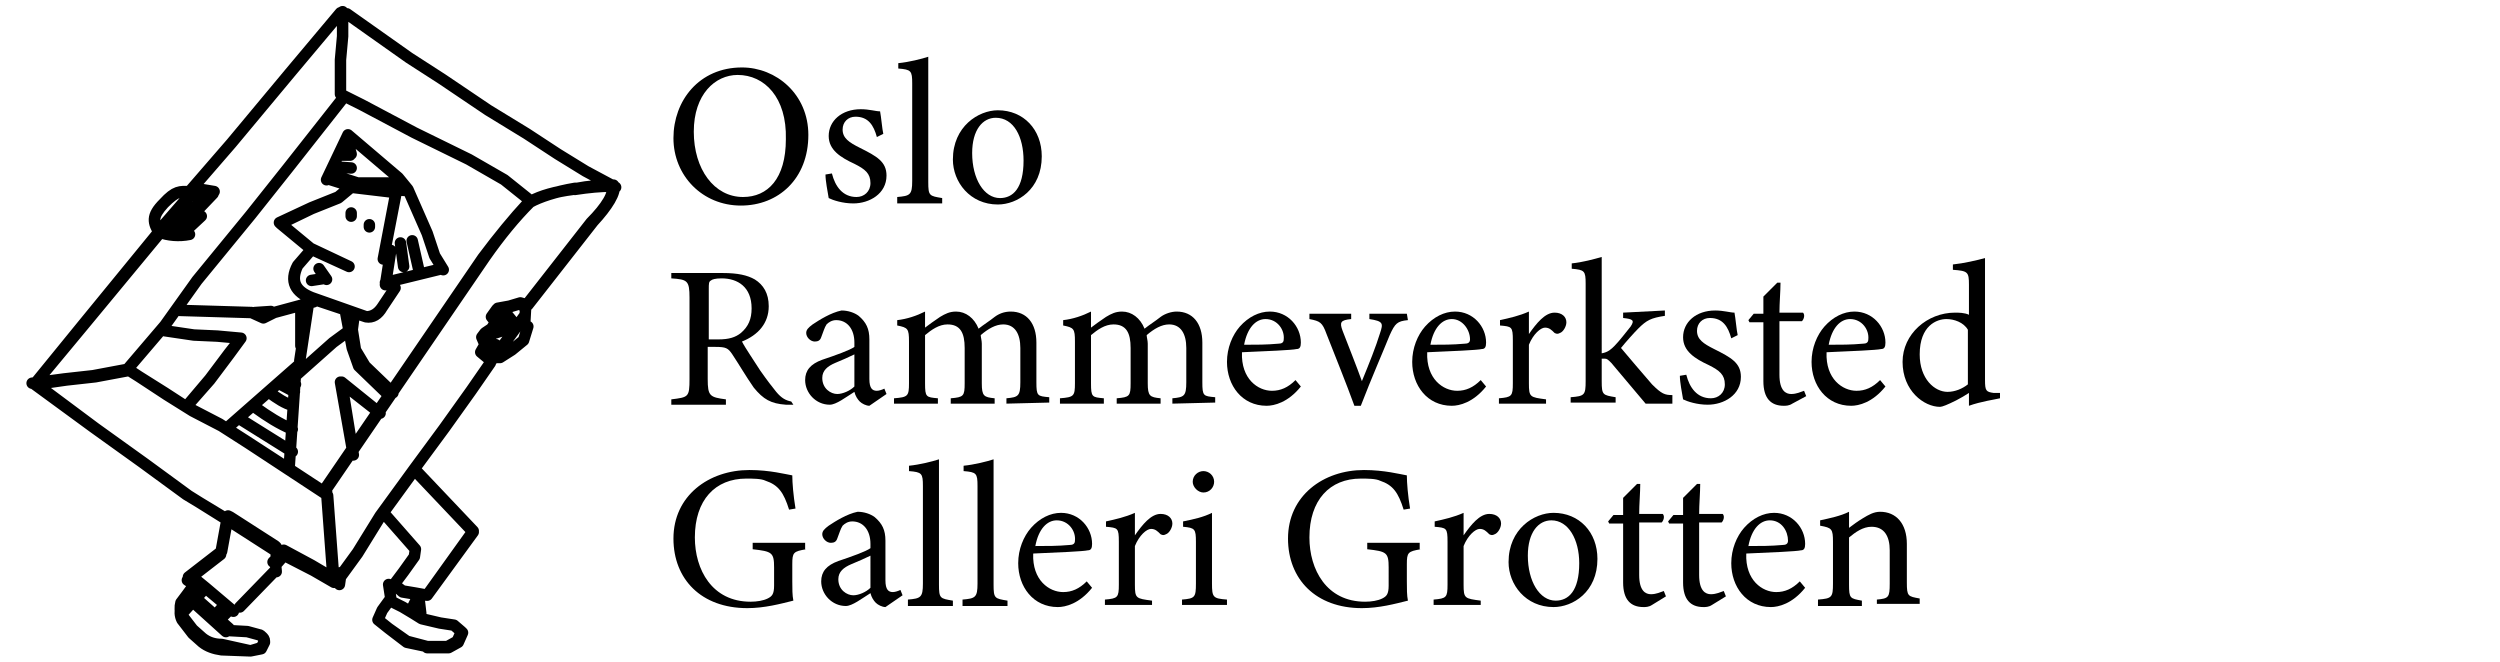 <?xml version="1.0" encoding="utf-8"?>
<!-- Generator: Adobe Illustrator 26.0.1, SVG Export Plug-In . SVG Version: 6.00 Build 0)  -->
<svg version="1.1" id="Layer_1" xmlns="http://www.w3.org/2000/svg" xmlns:xlink="http://www.w3.org/1999/xlink" x="0px" y="0px"
	 viewBox="0 0 233.5 61.8" style="enable-background:new 0 0 233.5 61.8;" xml:space="preserve">
<style type="text/css">
	.st0{fill:#111111;stroke:#000000;stroke-width:1.069;stroke-linecap:round;stroke-linejoin:round;stroke-miterlimit:79.84;}
</style>
<g id="Document" transform="scale(1 -1)">
	<g id="Spread" transform="translate(0 -841.891)">
		<g id="Layer_1_1_">
			<g id="Group_2">
				<path marker-end="none" marker-start="none" class="st0" d="M23.4,781.1l-2.7,0.1l0,0c-0.7,0.1-1.3,0.3-1.8,0.7l0,0l-0.9,0.8
					l-1,1.3l0,0c-0.2,0.4-0.2,0.8-0.1,1.3l0,0l0.6,0.8l0.8,1.1l-0.8,0.5l0,0l0,0l3.1,2.4l0.6,3.3l-3.8,2.3l-4.1,3L8.7,802l-5.6,4.1
					H3l0,0l3,0.4l2.7,0.3l3.2,0.6l3.5,4.1l3,4.2l5,6.1l3.5,4.4l5.2,6.6l0,0l-5.2-6.6l-3.5-4.4l-5-6.1l-3-4.2l-3.5-4.1l3.5-2.2l2-1.3
					l2.2,2.6l1.8,2.4l1.1,1.4l-2.2,0.2l-2.2,0.1l-2.7,0.4l0,0l2.7-0.4l2.2-0.1l2.2-0.2l-1.1-1.5l-1.8-2.4l-2.2-2.5l0.4-0.2l2.7-1.4
					l2.5-1.6l4-2.6l0.6,8.9l0,0l-0.6-8.9l3.2-2.1l14.9,21.8c1.5,2,2.9,3.7,4.2,5.1l0,0l0,0c0.1,0.1,0.2,0.1,0.3,0.2l-2.5,2l-3.3,1.9
					l-5.1,2.5l-4.9,2.6l-2,1v3.2l0.2,2.2v1.9v0.4l0,0v-0.4v-1.9l-0.2-2.2v-3.2l2-1l4.9-2.6l5.1-2.5l3.3-1.9l2.5-2l0,0
					c0.9,0.5,2.3,0.9,3.9,1.1c0.2,0.1,0.4,0.1,0.2,0c1.3,0.2,2.4,0.3,3.4,0.3l0,0l0,0c0.4-0.6-0.5-2-1.9-3.4l-6.1-7.8l-0.1-1.8l0,0
					l0.1,1.8l-0.1-0.2l0,0l0.2,0.2l-0.7,0.2l-1-0.3l-1.1-0.2l-0.5-0.7l0.4-0.5l-0.4-0.6l-0.6-0.4l-0.3-0.4l0.3-0.7l-0.4-0.7l0.6-0.5
					h1.2l1.1,0.7l1.1,0.9l0.4,1.3l0,0l-0.4-1.3l-1.1-0.9l-1.1-0.7h-1.2l-0.6,0.5l0.4,0.7l-0.3,0.7l0.3,0.4l0.6,0.4l0.4,0.6l-0.4,0.5
					l0.6,0.8l1.1,0.2l1,0.3l0.7-0.2l6.1,7.8l0,0c1.3,1.4,2.2,2.8,1.9,3.4c-1.2,0-2.4-0.1-3.4-0.3c-0.1,0-0.1,0-0.2,0
					c-1.8-0.3-3.3-0.8-4.2-1.3c-1.4-1.4-2.8-3.1-4.2-5.1l-14.9-21.8l0.1-0.1l0.6-8.1l0.2-0.1l0,0l-2.2,1.3l-2.6,1.4l-0.8-0.9
					l0.1-1.1l0,0l-0.1,1.1l-0.2-0.2l0,0l0.3,0.3l0,0v1.1l-0.1,0.1l-4.2,2.7l-0.2,0.1l-0.6-3.3l0,0l0,0l-3.1-2.4l0.7-0.5l0.1,0.1l0,0
					l-0.1-0.1h0.1l0,0h-0.1l-0.8-1.1l-0.6-0.8c-0.1-0.4-0.1-0.8,0.1-1.2l1-1.3l0.9-0.8c0.5-0.4,1.1-0.6,1.8-0.6L23.4,781.1l1,0.3
					c0.1,0.2,0.2,0.4,0.3,0.6c0,0.2-0.1,0.3-0.2,0.4c-0.1,0.1-0.2,0.2-0.3,0.2l0,0l-1.1,0.3l-1.8,0.1l0,0l1.8-0.1l1.1-0.3
					c0.1,0,0.2-0.1,0.3-0.2c0.1-0.1,0.2-0.3,0.2-0.5l0,0l0,0c-0.1-0.2-0.2-0.4-0.3-0.6l0,0L23.4,781.1z M39.9,781.5l-1.9,0.4
					l-1.7,1.3l-1,0.8l0.4,0.9l0.8,1.1l-0.2,1.3l0,0l0.2-1.3l-0.8-1.1l-0.4-0.9l1-0.8L38,782L39.9,781.5h1.9l0.9,0.5l0.4,0.9
					l-0.7,0.6l-1.3,0.2l-1.7,0.4l-0.8,0.5l-1,0.6l-1,0.5l0,0l1-0.5l1-0.6l0.8-0.5l1.7-0.4l1.3-0.2l0.8-0.7l-0.4-0.9l-0.9-0.5h-2
					V781.5L39.9,781.5z M21.1,782.9l-3.1,2.8l-0.9-1l0,0l0.9,1l-0.3,0.2l0,0l0.3-0.2l0.3,0.3l-0.2,0.2l0,0l0.2-0.2l0.9,1l-1.1,0.9
					l0,0l3.7-3.1l0,0l-2.6,2.2l-0.9-1l1.8-1.6l0.8,0.9l0,0l-0.8-0.9l0.4-0.4l0.9,0.9l0,0l-0.9-0.9l0.9-0.8l0,0l-0.9,0.8l0,0l0,0l0,0
					l-0.4,0.4l0,0l0,0l0,0l-1.8,1.6l-0.3-0.3L21.1,782.9L21.1,782.9z M39.3,784.6l-0.2,1.6l-0.7-1.3l0,0l0.7,1.4l0,0l0,0L39.3,784.6
					L39.3,784.6z M22.4,785.2L22.4,785.2l3.3,3.4l0,0L22.4,785.2z M39.9,786.3l-1.1,0.1l-1.2,0.2l-0.8,0.7l0.9,1.2l1,1.4l0.1,0.7
					l-2.9,3.3l0,0l2.9-3.3l-0.1-0.7l-1-1.4l-0.9-1.2l0.8-0.6l1.2-0.2L39.9,786.3l4.3,5.9l-5.5,5.8l-3.2-4.4l-2.1-3.4l-1.6-2.2
					l-0.1-0.7l0,0l0.1,1.1l0,0v-0.3l1.6,2.2l2.1,3.4l3.2,4.4l2.8,3.8l2.5,3.5l1.8,2.6l0,0l-1.8-2.6l-2.5-3.5l-2.8-3.8l5.5-5.8
					L39.9,786.3z M31.2,787.5l-0.6,8.1l-0.1,0.1l0,0l0,0l0,0l-7.3,4.8l-2.5,1.6l-2.7,1.4l-2.4,1.5l-3.5,2.3l-3.2-0.6l-2.7-0.3
					L3.4,806l5.5-4.1l4.6-3.3l4.1-3l4-2.5l4.2-2.7l3.5-1.8L31.2,787.5z M25.9,789.3l0.7,0.8l-0.7,0.4V789.3z M33,799.4l-1.2,6.8
					l3.7-2.9l0,0l-3.6,2.9L33,799.4L33,799.4z M27.3,799.7l-4.8,3l0,0L27.3,799.7L27.3,799.7z M23.9,803.8L23.9,803.8
					c1.1-0.8,2.2-1.5,3.4-2l0,0C26.1,802.3,25,803,23.9,803.8z M21.3,802L21.3,802l6.6,5.8l0,0l-1.9-1.7l1.5-0.8l0,0l-1.5,0.8
					L21.3,802z M25.2,805.2L25.2,805.2c0.7-0.5,1.4-1,2.2-1.2l0,0C26.6,804.2,25.9,804.7,25.2,805.2z M36.4,804.9l-2.9,2.8l-0.6,1.7
					l-0.6,3.2l0,0l0.6-3.2l0.6-1.7L36.4,804.9L36.4,804.9z M36.7,805.2l-2.6,2.4l-0.9,1.5l-0.3,2l0.2,1.5l0,0l-0.2-1.5l0.3-1.9
					l0.9-1.5L36.7,805.2L36.7,805.2z M27.6,806l-1,0.4l0,0L27.6,806L27.6,806z M3.3,806.1L3.3,806.1l4.4,5.3l7.2,8.7l0,0h-0.1l0,0
					h0.1c-0.6,1-0.8,1.6,0.4,2.8c1.1,1.2,1.5,1.1,2.4,1.1l3.9,4.5l5.5,6.6l4.7,5.6l0,0l-4.7-5.6l-5.5-6.6l-3.9-4.5l0,0
					c-0.9,0-1.2,0.1-2.4-1.1c-1.1-1.2-1-1.7-0.5-2.6l0,0l3.3,3.8l0,0l-3.3-3.8l0,0c0,0,0-0.1,0.1-0.1c0.8-0.3,1.8-0.4,2.8-0.2l0,0
					c-1.1-0.1-2,0-2.8,0.3l0,0l0,0l-7.2-8.8L3.3,806.1z M27.5,806.7L27.5,806.7l3.6,3.2l1.5,1.1l0,0l-1.5-1.1L27.5,806.7z M28,808.2
					L28,808.2l0.8,5.3l0,0L28,808.2z M46.1,808.4L46.1,808.4l2.9,4l0,0L46.1,808.4z M45.6,808.4L45.6,808.4l0.5,0.9l-0.4,1.2l0,0
					l0.4-1.2l0.2,0.4l0,0l-0.2-0.4l0.1-0.2l0,0l-0.1,0.2L45.6,808.4z M28.1,809.6v3.7l0,0V809.6L28.1,809.6z M46.3,810.8L46.3,810.8
					l1.2,0.4l-0.8,1.1l0,0l0.8-1.1h0.1l0,0h-0.1l0.1-0.2l0,0l-0.1,0.2L46.3,810.8z M48.1,811.6l-0.9,1.1l0,0L48.1,811.6L48.1,811.6z
					 M24.6,812.2l-1.1,0.5l-6.7,0.2l0,0l6.7-0.2L24.6,812.2l1,0.5l3.7,1l0,0l-3.7-1L24.6,812.2z M34.2,812.3L34.2,812.3l-5.1,1.7
					l0,0c-1.5,0.6-2.1,1.6-1.3,3.1l0,0l1.3,1.5l0,0l-1.3-1.5c-0.7-1.5-0.2-2.4,1.3-3L34.2,812.3c0.6-0.1,1.1,0.2,1.5,0.9l0,0
					l1.2,1.8l0,0l-1.2-1.8C35.3,812.6,34.8,812.3,34.2,812.3z M23.8,812.7L23.8,812.7l1.5,0.1l0,0L23.8,812.7z M36,815.3L36,815.3
					l0.5,3.2l0,0L36,815.3z M36,815.5L36,815.5l5.3,1.3l0,0L36,815.5z M29.1,815.7L29.1,815.7l1.3,0.2l-0.6,0.9l0,0l0.7-1l0,0
					l-0.1,0.1L29.1,815.7z M39.2,816.3l-0.7,3.1l0,0L39.2,816.3L39.2,816.3z M41.4,816.7l-0.8,1.3l-0.7,2.1l-1.8,4.1l-0.9,1.1
					l-4.7,4l-2-4.2l0,0l2,4.2l0,0l0,0l4.7-4l0.9-1.1l1.8-4.1l0.7-2.1L41.4,816.7L41.4,816.7z M32.6,817l-3.6,1.7l-2.9,2.4l3,1.4
					l2.5,1l1.2,1l-1.9,0.6l0,0l1.9-0.6L37,824l-1.2-6.3l0,0l1.2,6.2l-4.2,0.5l-1.2-1l-2.5-1l-2.9-1.4l2.9-2.4L32.6,817L32.6,817z
					 M37.7,817l-0.3,2.2l0,0L37.7,817L37.7,817z M16.2,820L16.2,820l2.6,3.2l0,0L16.2,820z M15.6,820.1L15.6,820.1l2.1,2.5l0,0
					L15.6,820.1z M17.3,820.3L17.3,820.3l1.5,1.4l0,0L17.3,820.3z M34.5,820.7v0.2l0,0V820.7L34.5,820.7z M17.8,821.6L17.8,821.6
					l2.1,2.2l0,0L17.8,821.6z M32.8,821.7v0.3l0,0V821.7L32.8,821.7z M19.2,823.4l-1.2,0.2l0,0L19.2,823.4L19.2,823.4z M20,824
					l-1.8,0.3l0,0L20,824L20,824z M37.9,824.1l-2,0.1l0,0L37.9,824.1l-0.9,0.7h-1.3h-2.3l-2.5,0.8l0,0l2.5-0.8h2.3H37L37.9,824.1z
					 M57.5,824.4l-2.8,1.5l-2.6,1.6l-2.9,1.9l-3.6,2.2l-4.3,2.9l-3.1,2l-5.8,4.1l0,0l5.8-4.1l3.1-2l4.3-2.9l3.6-2.2l2.9-1.9l2.6-1.6
					L57.5,824.4L57.5,824.4z M32.8,826.2l-1.4,0.1l0,0L32.8,826.2L32.8,826.2z M32,827.4L32,827.4h0.1l0.4,1.1v0.1l0,0l0.3-1.1l0,0
					l-0.3,1l-0.4-1.1h0.6l0,0H32z"/>
			</g>
		</g>
	</g>
</g>
<g>
	<path d="M69.3,6.3c3.2,0,6.2,2.5,6.2,6.3c0,4.1-2.8,6.6-6.3,6.6c-3.6,0-6.3-2.8-6.3-6.3C62.9,9.4,65.3,6.3,69.3,6.3z M68.9,7
		c-2.1,0-4.1,1.8-4.1,5.3s1.9,6.1,4.6,6.1c2.3,0,4-1.7,4-5.4C73.5,9.1,71.4,7,68.9,7z"/>
	<path d="M81.9,12.8c-0.3-1.1-0.8-1.9-2-1.9c-0.7,0-1.2,0.5-1.2,1.2c0,0.8,0.6,1.2,1.6,1.7c1.6,0.8,2.5,1.3,2.5,2.6
		c0,1.7-1.6,2.6-3.1,2.6c-1,0-1.9-0.3-2.3-0.5c-0.1-0.6-0.3-1.6-0.3-2.2l0.6-0.1c0.3,1.2,1,2.2,2.3,2.2c0.7,0,1.3-0.5,1.3-1.3
		c0-0.9-0.5-1.3-1.5-1.8c-1.3-0.6-2.4-1.3-2.4-2.6c0-1.4,1.2-2.5,3-2.5c0.8,0,1.4,0.2,1.8,0.2c0.1,0.5,0.2,1.7,0.3,2.1L81.9,12.8z"
		/>
	<path d="M83.8,18.9v-0.5c1.2-0.1,1.4-0.2,1.4-1.5V7.8c0-1.2-0.1-1.3-1.3-1.4V5.9c1-0.1,2.2-0.4,2.8-0.6c0,0.9,0,1.8,0,2.7v9
		c0,1.3,0.1,1.3,1.3,1.5V19h-4.2V18.9z"/>
	<path d="M93.2,10.3c2.4,0,4.1,1.8,4.1,4.3c0,3.1-2.3,4.5-4.1,4.5c-2.6,0-4.2-2.1-4.2-4.2C89,11.8,91.4,10.3,93.2,10.3z M93,11
		c-1.2,0-2.2,1.1-2.2,3.3c0,2.4,1.1,4.2,2.6,4.2c1.2,0,2.2-0.9,2.2-3.5C95.6,12.8,94.7,11,93,11z"/>
	<path d="M74.1,37.8c-0.2,0-0.5,0-0.7,0c-1.4-0.1-2.1-0.5-3-1.6c-0.7-1-1.4-2.2-2-3.1c-0.4-0.6-0.6-0.7-1.6-0.7h-0.7v3
		c0,1.6,0.2,1.7,1.7,1.9v0.5h-5.1v-0.5c1.6-0.2,1.7-0.2,1.7-1.9v-7.6c0-1.6-0.2-1.7-1.7-1.8v-0.5h4.8c1.4,0,2.3,0.2,3,0.6
		c0.8,0.5,1.3,1.3,1.3,2.5c0,1.6-1,2.7-2.5,3.3c0.3,0.6,1.2,1.9,1.7,2.7c0.7,1,1.1,1.5,1.5,2c0.5,0.6,0.9,0.8,1.4,0.9L74.1,37.8z
		 M67.1,31.7c1,0,1.6-0.2,2.1-0.6c0.7-0.6,1-1.3,1-2.3c0-2-1.3-2.8-2.8-2.8c-0.6,0-0.9,0.1-1,0.2c-0.2,0.1-0.2,0.3-0.2,0.8v4.7H67.1
		z"/>
	<path d="M81.2,37.9c-0.3,0-0.7-0.2-0.9-0.4c-0.2-0.2-0.4-0.5-0.5-0.9c-0.8,0.5-1.7,1.2-2.3,1.2c-1.3,0-2.3-1.1-2.3-2.3
		c0-0.9,0.5-1.5,1.6-1.9c1.2-0.4,2.6-0.9,3-1.2V32c0-1.3-0.7-2.1-1.7-2.1c-0.4,0-0.7,0.2-0.9,0.4c-0.2,0.3-0.3,0.7-0.5,1.2
		c-0.1,0.3-0.3,0.4-0.6,0.4c-0.4,0-0.8-0.4-0.8-0.8c0-0.3,0.2-0.5,0.6-0.8c0.6-0.4,1.7-1.1,2.7-1.3c0.6,0,1.2,0.2,1.6,0.5
		c0.7,0.6,1,1.2,1,2.2v3.7c0,0.9,0.3,1.1,0.7,1.1c0.2,0,0.5-0.1,0.7-0.2l0.2,0.5L81.2,37.9z M79.8,33.1c-0.4,0.2-1.3,0.6-1.8,0.8
		c-0.7,0.3-1.2,0.7-1.2,1.4c0,1,0.8,1.5,1.4,1.5c0.5,0,1.2-0.3,1.6-0.7C79.8,35.2,79.8,34,79.8,33.1z"/>
	<path d="M94,37.7v-0.5c1.1-0.1,1.3-0.2,1.3-1.5v-3.2c0-1.3-0.5-2.2-1.6-2.2c-0.7,0-1.4,0.4-2.1,1c0,0.2,0.1,0.5,0.1,0.8v3.7
		c0,1.2,0.2,1.3,1.2,1.4v0.5h-4.1v-0.5c1.2-0.1,1.3-0.2,1.3-1.4v-3.3c0-1.4-0.4-2.2-1.6-2.2c-0.8,0-1.5,0.5-2.1,1v4.5
		c0,1.3,0.1,1.3,1.2,1.4v0.5h-4.1v-0.5c1.3-0.1,1.4-0.2,1.4-1.4v-3.9c0-1.2-0.1-1.3-1.1-1.5v-0.5c0.9-0.1,1.8-0.4,2.6-0.8
		c0,0.5,0,1.1,0,1.5c0.4-0.3,0.8-0.6,1.4-1c0.5-0.3,0.9-0.5,1.5-0.5c0.9,0,1.7,0.6,2.1,1.6c0.5-0.4,1-0.7,1.5-1.1
		c0.4-0.3,0.9-0.5,1.5-0.5c1.5,0,2.4,1.1,2.4,2.9v3.7c0,1.3,0.1,1.3,1.2,1.4v0.5L94,37.7L94,37.7z"/>
	<path d="M109.5,37.7v-0.5c1.1-0.1,1.3-0.2,1.3-1.5v-3.2c0-1.3-0.5-2.2-1.6-2.2c-0.7,0-1.4,0.4-2.1,1c0,0.2,0.1,0.5,0.1,0.8v3.7
		c0,1.2,0.2,1.3,1.2,1.4v0.5h-4.1v-0.5c1.2-0.1,1.3-0.2,1.3-1.4v-3.3c0-1.4-0.4-2.2-1.6-2.2c-0.8,0-1.5,0.5-2.1,1v4.5
		c0,1.3,0.1,1.3,1.2,1.4v0.5H99v-0.5c1.3-0.1,1.4-0.2,1.4-1.4v-3.9c0-1.2-0.1-1.3-1.1-1.5v-0.5c0.9-0.1,1.8-0.4,2.6-0.8
		c0,0.5,0,1.1,0,1.5c0.4-0.3,0.8-0.6,1.4-1c0.5-0.3,0.9-0.5,1.5-0.5c0.9,0,1.7,0.6,2.1,1.6c0.5-0.4,1-0.7,1.5-1.1
		c0.4-0.3,1-0.5,1.5-0.5c1.5,0,2.4,1.1,2.4,2.9v3.7c0,1.3,0.1,1.3,1.2,1.4v0.5L109.5,37.7L109.5,37.7z"/>
	<path d="M121.5,36.1c-1.2,1.5-2.5,1.8-3.2,1.8c-2.3,0-3.7-1.9-3.7-4.1c0-1.3,0.5-2.5,1.2-3.3c0.8-0.9,1.8-1.4,2.8-1.4
		c1.7,0,2.9,1.4,2.9,2.9c0,0.4-0.1,0.6-0.4,0.6c-0.4,0.1-2.8,0.2-5.1,0.3c-0.1,2.5,1.5,3.6,2.8,3.6c0.8,0,1.5-0.3,2.2-1L121.5,36.1z
		 M118.2,29.8c-0.9,0-1.7,0.8-2,2.4c1.1,0,2.1,0,3.2-0.1c0.3,0,0.5-0.1,0.5-0.4C120,30.8,119.3,29.8,118.2,29.8z"/>
	<path d="M131.5,29.9c-1,0.1-1.2,0.3-1.7,1.4c-0.6,1.5-1.7,4-2.7,6.6h-0.6c-0.8-2.2-1.7-4.4-2.6-6.7c-0.4-1.1-0.6-1.2-1.6-1.4v-0.5
		h3.9v0.5c-1,0.1-1.1,0.3-0.8,1.1c0.5,1.3,1.3,3.3,1.8,4.7c0.7-1.7,1.3-3.2,1.7-4.5c0.3-0.9,0.3-1.1-1-1.3v-0.5h3.5L131.5,29.9
		L131.5,29.9z"/>
	<path d="M138.8,36.1c-1.2,1.5-2.5,1.8-3.2,1.8c-2.3,0-3.7-1.9-3.7-4.1c0-1.3,0.5-2.5,1.2-3.3c0.8-0.9,1.8-1.4,2.8-1.4
		c1.7,0,2.9,1.4,2.9,2.9c0,0.4-0.1,0.6-0.4,0.6c-0.4,0.1-2.8,0.2-5.1,0.3c-0.1,2.5,1.5,3.6,2.8,3.6c0.8,0,1.5-0.3,2.2-1L138.8,36.1z
		 M135.6,29.8c-0.9,0-1.7,0.8-2,2.4c1.1,0,2.1,0,3.2-0.1c0.3,0,0.5-0.1,0.5-0.4C137.3,30.8,136.6,29.8,135.6,29.8z"/>
	<path d="M144.4,37.7H140v-0.5c1.2-0.1,1.3-0.2,1.3-1.4v-4c0-1.3-0.1-1.3-1.2-1.4v-0.5c0.9-0.2,1.8-0.4,2.7-0.8c0,0.6,0,1.5,0,2.1
		c0.7-1,1.5-2,2.4-2c0.7,0,1.1,0.4,1.1,0.9c0,0.4-0.3,0.9-0.6,1c-0.2,0.1-0.3,0.1-0.5,0c-0.3-0.3-0.5-0.5-0.9-0.5s-1.1,0.6-1.5,1.6
		v3.6c0,1.3,0.1,1.3,1.6,1.5L144.4,37.7L144.4,37.7z"/>
	<path d="M156.2,37.7c-1,0-2.1,0-2.5,0c-0.1-0.1-3.1-3.7-3.2-3.8c-0.3-0.3-0.4-0.4-0.6-0.4c-0.1,0-0.2,0-0.3,0v2.1
		c0,1.3,0.1,1.3,1.3,1.5v0.5h-4.2v-0.5c1.3-0.1,1.4-0.2,1.4-1.5v-9.1c0-1.2-0.1-1.3-1.3-1.4v-0.5c1-0.1,2.1-0.4,2.8-0.6
		c0,0.8,0,1.6,0,2.4V33c0.6-0.1,0.9-0.4,1.2-0.7c0.4-0.4,1.1-1.3,1.5-1.8c0.4-0.6,0.2-0.7-0.7-0.8v-0.5l3.9-0.2v0.5
		c-1.3,0.2-1.7,0.4-2.5,1.2c-0.4,0.4-1.2,1.3-1.6,1.8c0.4,0.5,2.3,2.7,2.9,3.4c0.9,0.9,1.2,1,1.9,1L156.2,37.7L156.2,37.7z"/>
	<path d="M161.7,31.6c-0.3-1.1-0.8-1.9-2-1.9c-0.7,0-1.2,0.5-1.2,1.2c0,0.8,0.6,1.2,1.6,1.7c1.6,0.8,2.5,1.3,2.5,2.6
		c0,1.7-1.6,2.6-3.1,2.6c-1,0-1.9-0.3-2.3-0.5c-0.1-0.6-0.3-1.6-0.3-2.2l0.6-0.1c0.3,1.2,1,2.2,2.3,2.2c0.7,0,1.3-0.5,1.3-1.3
		c0-0.9-0.5-1.3-1.5-1.8c-1.3-0.6-2.4-1.3-2.4-2.6c0-1.4,1.2-2.5,3-2.5c0.8,0,1.4,0.2,1.8,0.2c0.1,0.5,0.2,1.7,0.3,2.1L161.7,31.6z"
		/>
	<path d="M167.4,37.7c-0.3,0.2-0.6,0.2-0.8,0.2c-1.2,0-1.9-0.7-1.9-2.3v-5.5h-1.3l-0.1-0.2l0.5-0.6h0.9v-1.6
		c0.4-0.4,0.9-0.9,1.3-1.3h0.3c0,0.8-0.1,1.9-0.1,2.8h2.2c0.2,0.2,0.1,0.6-0.1,0.8h-2.1v5c0,1.5,0.6,1.8,1.1,1.8s0.9-0.2,1.2-0.3
		l0.2,0.5L167.4,37.7z"/>
	<path d="M176.1,36.1c-1.2,1.5-2.5,1.8-3.2,1.8c-2.3,0-3.7-1.9-3.7-4.1c0-1.3,0.5-2.5,1.2-3.3c0.8-0.9,1.8-1.4,2.8-1.4
		c1.7,0,2.9,1.4,2.9,2.9c0,0.4-0.1,0.6-0.4,0.6c-0.4,0.1-2.8,0.2-5.1,0.3c-0.1,2.5,1.5,3.6,2.8,3.6c0.8,0,1.5-0.3,2.2-1L176.1,36.1z
		 M172.8,29.8c-0.9,0-1.7,0.8-2,2.4c1.1,0,2.1,0,3.2-0.1c0.3,0,0.5-0.1,0.5-0.4C174.6,30.8,173.9,29.8,172.8,29.8z"/>
	<path d="M186.8,37.2c-0.4,0.1-1.8,0.3-2.9,0.7c0-0.4,0-0.8,0-1.2c-0.3,0.2-0.8,0.5-1.2,0.7c-0.8,0.4-1.3,0.6-1.5,0.6
		c-1.5,0-3.5-1.5-3.5-4.2c0-2.6,2.3-4.6,4.9-4.6c0.3,0,0.9,0,1.3,0.2v-2.8c0-1.2-0.1-1.3-1.5-1.4v-0.5c1-0.1,2.3-0.4,3-0.6
		c0,0.7,0,1.5,0,2.3v9.1c0,1,0.1,1.1,0.8,1.2h0.6L186.8,37.2L186.8,37.2z M183.8,30.8c-0.4-0.7-1.3-1-2-1c-0.9,0-2.5,0.6-2.5,3.3
		c0,2.3,1.4,3.5,2.6,3.5c0.7,0,1.4-0.3,1.9-0.7V30.8z"/>
	<path d="M75.3,51.3c-1.2,0.2-1.3,0.3-1.3,1.4v1.6c0,0.7,0,1.3,0.1,1.8c-1.2,0.3-2.7,0.7-4.3,0.7c-4.3,0-6.9-2.7-6.9-6.5
		c0-4,3.3-6.4,7.1-6.4c1.9,0,3.4,0.4,4,0.5c0,0.7,0.1,1.9,0.3,3.1l-0.6,0.1c-0.5-1.6-1-2.3-2.2-2.7c-0.4-0.2-1.2-0.2-1.8-0.2
		c-2.9,0-4.8,2-4.8,5.5c0,3,1.6,6,5.2,6c0.6,0,1.2-0.1,1.6-0.3s0.6-0.4,0.6-1.2V53c0-1.4-0.2-1.5-2-1.7v-0.6h4.9v0.6H75.3z"/>
	<path d="M82.7,56.7c-0.3,0-0.7-0.2-0.9-0.4c-0.2-0.2-0.4-0.5-0.5-0.9c-0.8,0.5-1.7,1.2-2.3,1.2c-1.3,0-2.3-1.1-2.3-2.3
		c0-0.9,0.5-1.5,1.6-1.9c1.2-0.4,2.6-0.9,3-1.2v-0.4c0-1.3-0.7-2.1-1.7-2.1c-0.4,0-0.7,0.2-0.9,0.4c-0.2,0.3-0.3,0.7-0.5,1.2
		c-0.1,0.3-0.3,0.4-0.6,0.4c-0.4,0-0.8-0.4-0.8-0.8c0-0.3,0.2-0.5,0.6-0.8c0.6-0.4,1.7-1.1,2.7-1.3c0.6,0,1.2,0.2,1.6,0.5
		c0.7,0.6,1,1.2,1,2.2v3.7c0,0.9,0.3,1.1,0.7,1.1c0.2,0,0.5-0.1,0.7-0.2l0.2,0.5L82.7,56.7z M81.3,51.9c-0.4,0.2-1.3,0.6-1.8,0.8
		c-0.7,0.3-1.2,0.7-1.2,1.4c0,1,0.8,1.5,1.4,1.5c0.5,0,1.2-0.3,1.6-0.7C81.3,54,81.3,52.8,81.3,51.9z"/>
	<path d="M84.8,56.5V56c1.2-0.1,1.4-0.2,1.4-1.5v-9.1c0-1.2-0.1-1.3-1.3-1.4v-0.5c1-0.1,2.2-0.4,2.8-0.6c0,0.9,0,1.8,0,2.7v9
		c0,1.3,0.1,1.3,1.3,1.5v0.5h-4.2V56.5z"/>
	<path d="M89.9,56.5V56c1.2-0.1,1.4-0.2,1.4-1.5v-9.1c0-1.2-0.1-1.3-1.3-1.4v-0.5c1-0.1,2.2-0.4,2.8-0.6c0,0.9,0,1.8,0,2.7v9
		c0,1.3,0.1,1.3,1.3,1.5v0.5h-4.2V56.5z"/>
	<path d="M102,54.9c-1.2,1.5-2.5,1.8-3.2,1.8c-2.3,0-3.7-1.9-3.7-4.1c0-1.3,0.5-2.5,1.2-3.3c0.8-0.9,1.8-1.4,2.8-1.4
		c1.7,0,2.9,1.4,2.9,2.9c0,0.4-0.1,0.6-0.4,0.6c-0.4,0.1-2.8,0.2-5.1,0.3c-0.1,2.5,1.5,3.6,2.8,3.6c0.8,0,1.5-0.3,2.2-1L102,54.9z
		 M98.7,48.6c-0.9,0-1.7,0.8-2,2.4c1.1,0,2.1,0,3.2-0.1c0.3,0,0.5-0.1,0.5-0.4C100.5,49.6,99.8,48.6,98.7,48.6z"/>
	<path d="M107.6,56.5h-4.4V56c1.2-0.1,1.3-0.2,1.3-1.4v-4c0-1.3-0.1-1.3-1.2-1.4v-0.5c0.9-0.2,1.8-0.4,2.7-0.8c0,0.6,0,1.5,0,2.1
		c0.7-1,1.5-2,2.4-2c0.7,0,1.1,0.4,1.1,0.9c0,0.4-0.3,0.9-0.6,1c-0.2,0.1-0.3,0.1-0.5,0c-0.3-0.3-0.5-0.5-0.9-0.5S106.4,50,106,51
		v3.6c0,1.3,0.1,1.3,1.6,1.5V56.5z"/>
	<path d="M110.4,56.5V56c1.2-0.1,1.3-0.2,1.3-1.5v-3.9c0-1.2-0.1-1.3-1.2-1.4v-0.5c1-0.2,1.9-0.4,2.7-0.8c0,0.8,0,1.6,0,2.4v4.2
		c0,1.3,0.1,1.4,1.4,1.5v0.5H110.4z M112.4,46c-0.5,0-1-0.5-1-1c0-0.6,0.5-1,1-1s1,0.4,1,1C113.4,45.5,113,46,112.4,46z"/>
	<path d="M132.7,51.3c-1.2,0.2-1.3,0.3-1.3,1.4v1.6c0,0.7,0,1.3,0.1,1.8c-1.2,0.3-2.7,0.7-4.3,0.7c-4.3,0-6.9-2.7-6.9-6.5
		c0-4,3.3-6.4,7.1-6.4c1.9,0,3.4,0.4,4,0.5c0,0.7,0.1,1.9,0.3,3.1l-0.6,0.1c-0.5-1.6-1-2.3-2.2-2.7c-0.4-0.2-1.2-0.2-1.8-0.2
		c-2.9,0-4.8,2-4.8,5.5c0,3,1.6,6,5.2,6c0.6,0,1.2-0.1,1.6-0.3c0.4-0.2,0.6-0.4,0.6-1.2V53c0-1.4-0.2-1.5-2-1.7v-0.6h4.9v0.6H132.7z
		"/>
	<path d="M138.3,56.5h-4.4V56c1.2-0.1,1.3-0.2,1.3-1.4v-4c0-1.3-0.1-1.3-1.2-1.4v-0.5c0.9-0.2,1.8-0.4,2.7-0.8c0,0.6,0,1.5,0,2.1
		c0.7-1,1.5-2,2.4-2c0.7,0,1.1,0.4,1.1,0.9c0,0.4-0.3,0.9-0.6,1c-0.2,0.1-0.3,0.1-0.5,0c-0.3-0.3-0.5-0.5-0.9-0.5s-1.1,0.6-1.5,1.6
		v3.6c0,1.3,0.1,1.3,1.6,1.5L138.3,56.5L138.3,56.5z"/>
	<path d="M145.1,47.9c2.4,0,4.1,1.8,4.1,4.3c0,3.1-2.3,4.5-4.1,4.5c-2.6,0-4.2-2.1-4.2-4.2C140.9,49.4,143.3,47.9,145.1,47.9z
		 M144.9,48.6c-1.2,0-2.2,1.1-2.2,3.3c0,2.4,1.1,4.2,2.6,4.2c1.2,0,2.2-0.9,2.2-3.5C147.5,50.4,146.5,48.6,144.9,48.6z"/>
	<path d="M154.3,56.5c-0.3,0.2-0.6,0.2-0.8,0.2c-1.2,0-1.9-0.7-1.9-2.3v-5.5h-1.3l-0.1-0.2l0.5-0.6h0.9v-1.6
		c0.4-0.4,0.9-0.9,1.3-1.3h0.3c0,0.8-0.1,1.9-0.1,2.8h2.2c0.2,0.2,0.1,0.6-0.1,0.8h-2.1v4.9c0,1.5,0.6,1.8,1.1,1.8s0.9-0.2,1.2-0.3
		l0.2,0.5L154.3,56.5z"/>
	<path d="M159.9,56.5c-0.3,0.2-0.6,0.2-0.8,0.2c-1.2,0-1.9-0.7-1.9-2.3v-5.5h-1.3l-0.1-0.2l0.5-0.6h0.9v-1.6
		c0.4-0.4,0.9-0.9,1.3-1.3h0.3c0,0.8-0.1,1.9-0.1,2.8h2.2c0.2,0.2,0.1,0.6-0.1,0.8h-2.1v4.9c0,1.5,0.6,1.8,1.1,1.8s0.9-0.2,1.2-0.3
		l0.2,0.5L159.9,56.5z"/>
	<path d="M168.6,54.9c-1.2,1.5-2.5,1.8-3.2,1.8c-2.3,0-3.7-1.9-3.7-4.1c0-1.3,0.5-2.5,1.2-3.3c0.8-0.9,1.8-1.4,2.8-1.4
		c1.7,0,2.9,1.4,2.9,2.9c0,0.4-0.1,0.6-0.4,0.6c-0.4,0.1-2.8,0.2-5.1,0.3c-0.1,2.5,1.5,3.6,2.8,3.6c0.8,0,1.5-0.3,2.2-1L168.6,54.9z
		 M165.3,48.6c-0.9,0-1.7,0.8-2,2.4c1.1,0,2.1,0,3.2-0.1c0.3,0,0.5-0.1,0.5-0.4C167,49.6,166.4,48.6,165.3,48.6z"/>
	<path d="M175.3,56.5V56c1.1-0.1,1.2-0.2,1.2-1.5v-3.1c0-1.3-0.5-2.2-1.7-2.2c-0.8,0-1.5,0.5-2.1,1v4.4c0,1.3,0.1,1.3,1.2,1.5v0.5
		h-4.1V56c1.3-0.1,1.4-0.2,1.4-1.5v-3.9c0-1.2-0.1-1.3-1.2-1.5v-0.5c0.9-0.2,1.9-0.4,2.7-0.8c0,0.4,0,1,0,1.5
		c0.4-0.3,0.8-0.6,1.3-0.9c0.5-0.3,1-0.6,1.6-0.6c1.5,0,2.5,1.1,2.5,3v3.6c0,1.3,0.1,1.3,1.2,1.5v0.5h-4V56.5z"/>
</g>
</svg>

